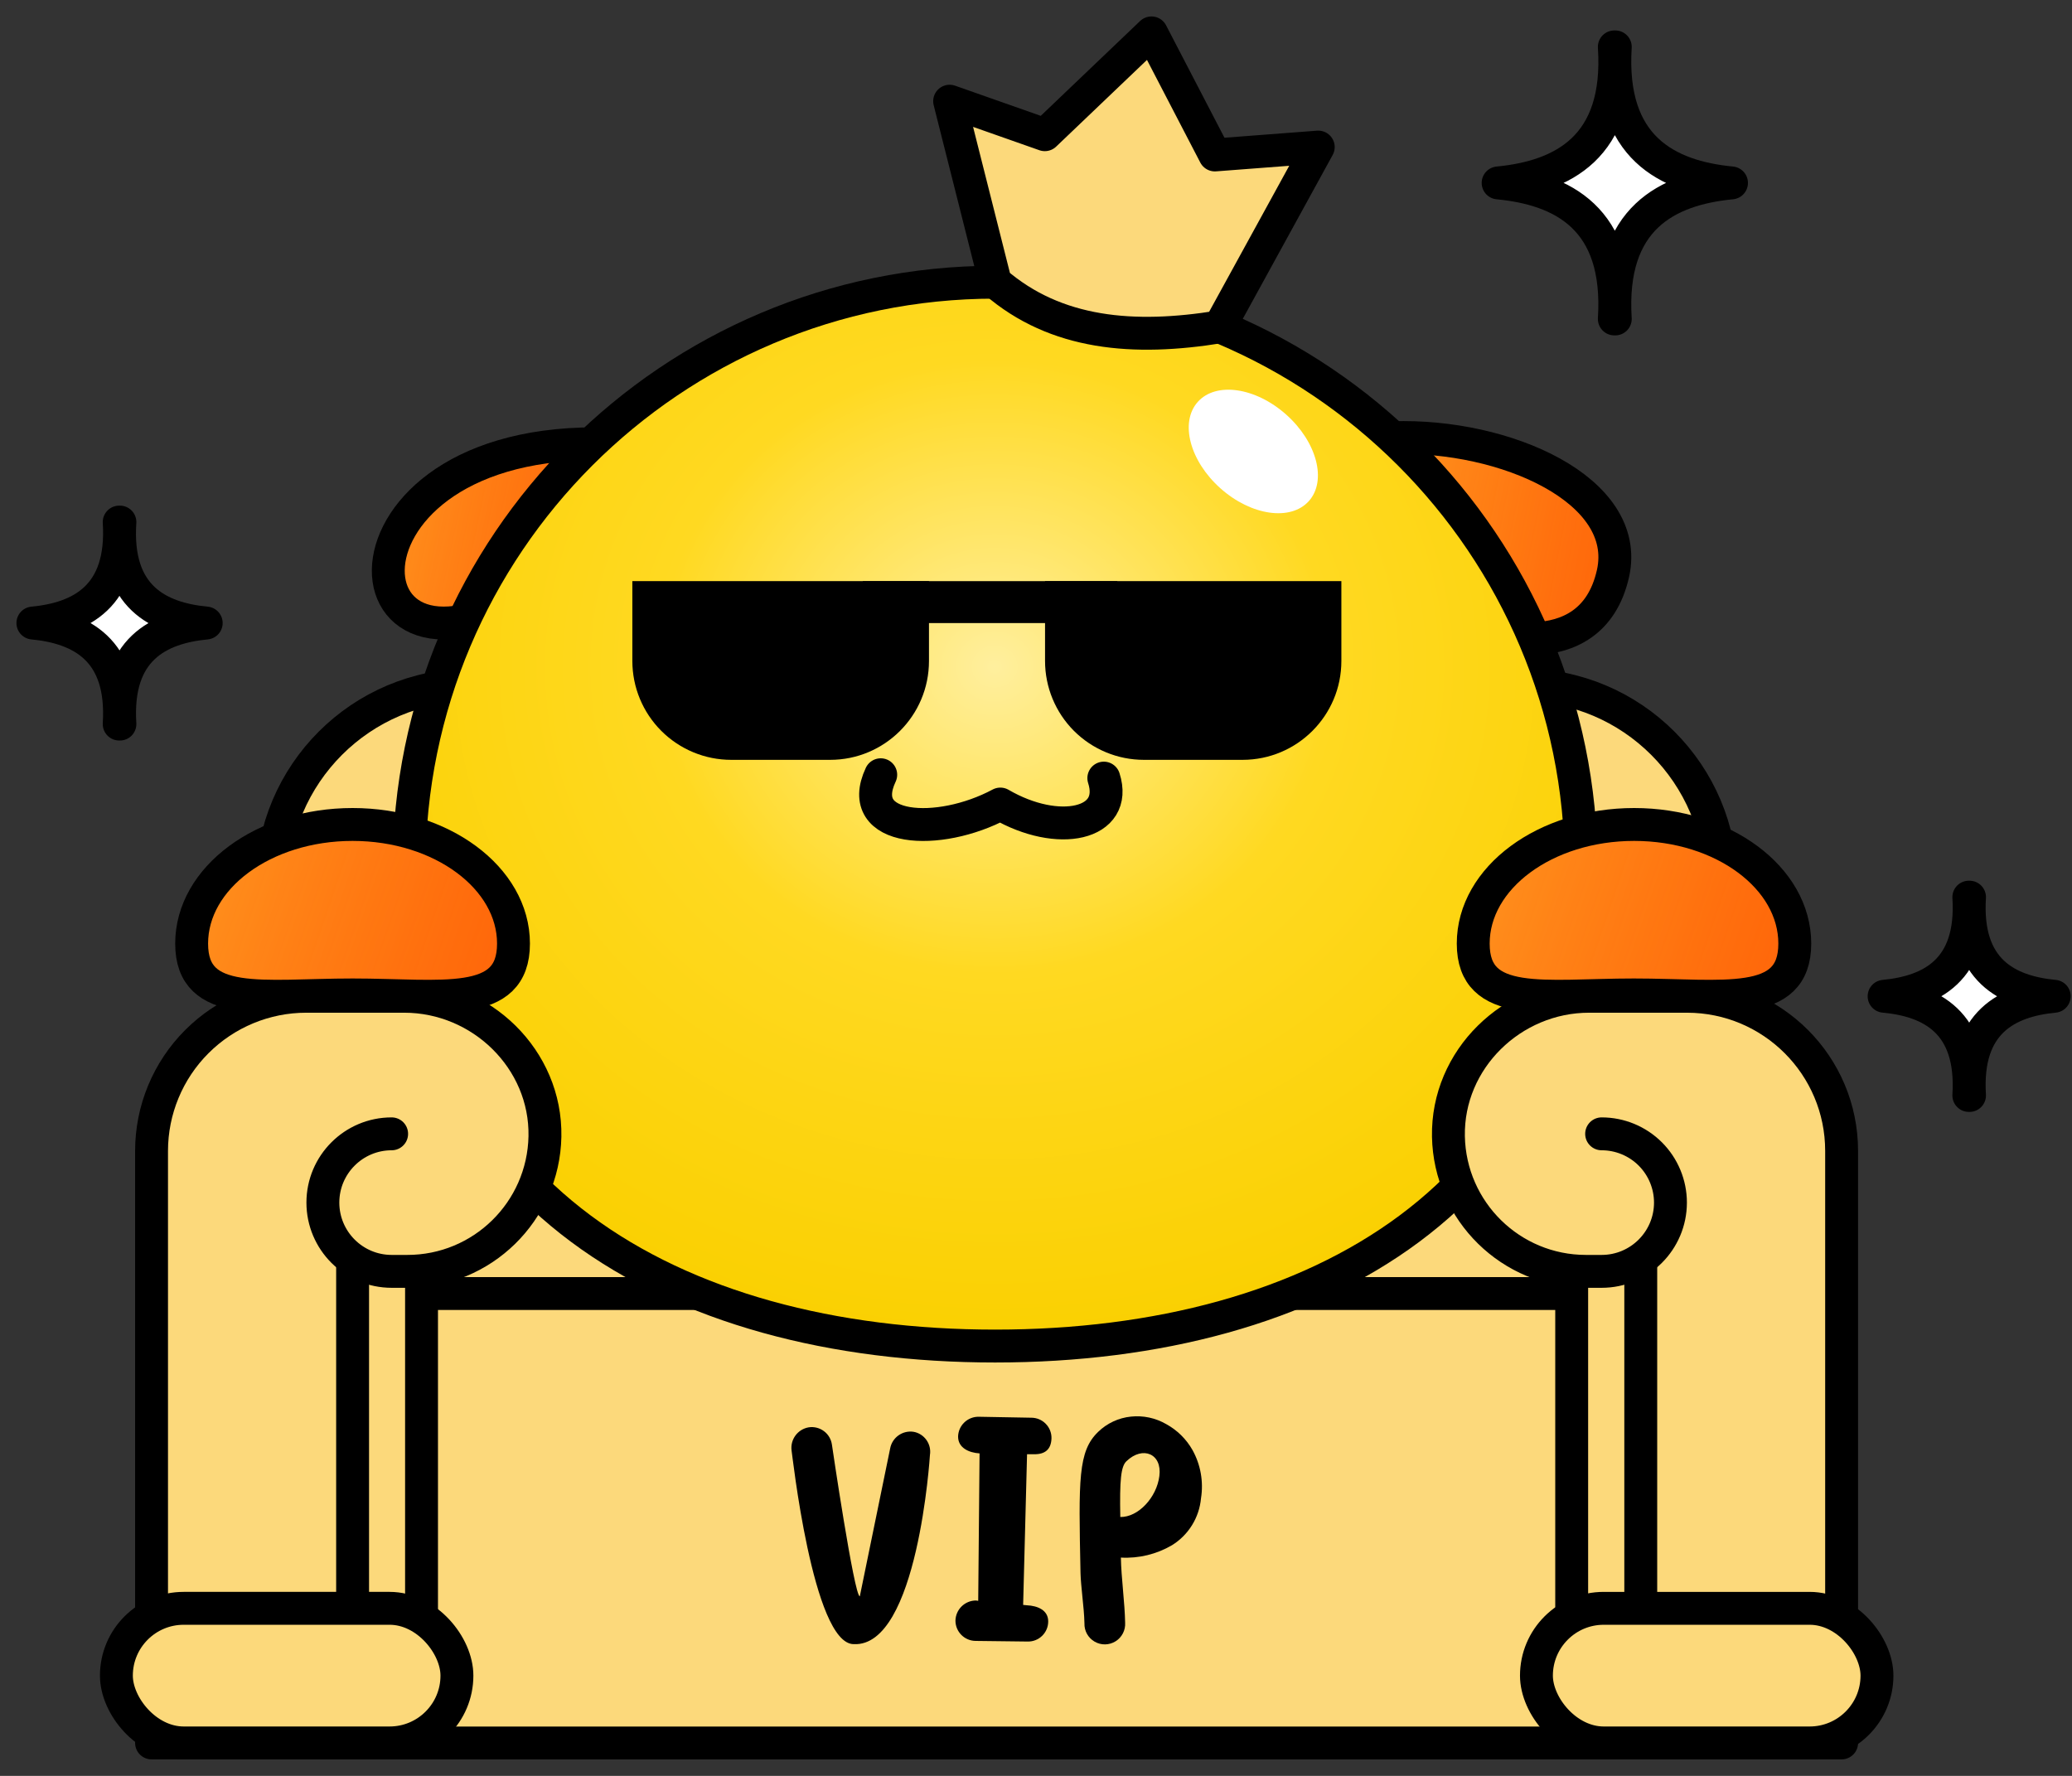 <svg width="63" height="54" viewBox="0 0 63 54" fill="none" xmlns="http://www.w3.org/2000/svg">
<rect x="0" y="0" width="63" height="54" fill="#333333" stroke="none"/>
<path d="M14.324 20.828H46.281C49.622 20.828 52.331 23.536 52.331 26.878V52.998H8.273V26.878C8.273 23.536 10.982 20.828 14.324 20.828Z" fill="#FCD97B" stroke="black" stroke-linecap="round" stroke-linejoin="round"/>
<path d="M47.637 39.333C50.23 39.333 52.333 41.435 52.333 44.029V53H8.273V44.027C8.274 41.434 10.377 39.333 12.969 39.333L47.637 39.333Z" fill="#FCD97B" stroke="black" stroke-linecap="round" stroke-linejoin="round"/>
<path d="M28.275 44.243C28.275 44.253 27.908 50.093 25.958 49.994C24.711 49.994 24.078 44.114 24.068 44.105C24.025 43.768 24.256 43.457 24.592 43.401C24.755 43.377 24.921 43.419 25.053 43.518C25.185 43.616 25.272 43.764 25.295 43.927C25.295 43.936 25.974 48.54 26.143 48.54C26.143 48.54 27.065 44.054 27.065 44.046C27.126 43.712 27.44 43.487 27.776 43.537C28.107 43.596 28.329 43.911 28.275 44.243Z" fill="black"/>
<path d="M31.871 49.302C31.872 49.466 31.806 49.624 31.689 49.739C31.572 49.855 31.413 49.918 31.249 49.915L29.665 49.896C29.327 49.894 29.053 49.62 29.051 49.282C29.057 48.941 29.335 48.668 29.675 48.667L29.743 48.677L29.784 44.194C29.456 44.173 29.131 44.024 29.131 43.684C29.134 43.52 29.203 43.364 29.322 43.251C29.44 43.138 29.599 43.076 29.764 43.08L31.357 43.109C31.522 43.109 31.68 43.175 31.795 43.293C31.911 43.41 31.974 43.569 31.971 43.734C31.961 44.073 31.773 44.227 31.437 44.219H31.228L31.109 48.801L31.218 48.812C31.557 48.827 31.871 48.964 31.871 49.302Z" fill="black"/>
<path fill-rule="evenodd" clip-rule="evenodd" d="M35.636 46.985C36.137 46.675 36.463 46.147 36.517 45.56C36.597 45.057 36.507 44.541 36.26 44.095C36.072 43.761 35.794 43.487 35.458 43.303C35.134 43.116 34.76 43.036 34.388 43.075C34.012 43.113 33.66 43.277 33.389 43.54C32.777 44.132 32.795 44.979 32.853 47.81L32.854 47.846C32.859 48.038 32.884 48.282 32.909 48.536C32.938 48.818 32.968 49.111 32.973 49.361C32.965 49.59 33.084 49.804 33.282 49.918C33.48 50.033 33.725 50.029 33.919 49.908C34.113 49.787 34.225 49.569 34.21 49.341C34.205 49.045 34.176 48.703 34.146 48.359C34.116 48.013 34.086 47.665 34.081 47.362C34.625 47.392 35.166 47.261 35.636 46.985ZM34.063 46.128C34.042 45.005 34.081 44.589 34.251 44.431C34.745 43.956 35.339 44.204 35.251 44.881C35.171 45.534 34.607 46.139 34.063 46.128Z" fill="black"/>
<path d="M18.088 13.494C9.411 13.494 10.399 22.404 16.929 17.442L18.088 13.494Z" fill="#FE7825"/>
<path d="M18.088 13.494C9.411 13.494 10.399 22.404 16.929 17.442L18.088 13.494Z" fill="url(#paint0_linear_1989_161971)"/>
<path d="M18.088 13.494C9.411 13.494 10.399 22.404 16.929 17.442" stroke="black" stroke-linecap="round" stroke-linejoin="round"/>
<path d="M42.355 13.309C45.76 13.197 49.611 14.898 49.044 17.437C48.365 20.464 44.816 19.134 44.816 19.134" fill="#FE7825"/>
<path d="M42.355 13.309C45.76 13.197 49.611 14.898 49.044 17.437C48.365 20.464 44.816 19.134 44.816 19.134" fill="url(#paint1_linear_1989_161971)"/>
<path d="M42.355 13.309C45.76 13.197 49.611 14.898 49.044 17.437C48.365 20.464 44.816 19.134 44.816 19.134" stroke="black" stroke-linecap="round" stroke-linejoin="round"/>
<path d="M12.438 26.401C12.438 36.244 20.414 40.93 30.257 40.93C40.101 40.93 48.077 36.246 48.077 26.401C48.077 16.559 40.099 8.581 30.257 8.581C20.416 8.581 12.438 16.559 12.438 26.401H12.438Z" fill="url(#paint2_radial_1989_161971)" stroke="black" stroke-linecap="round" stroke-linejoin="round"/>
<path d="M33.562 23.66C34.015 25.074 32.181 25.476 30.416 24.449C28.534 25.457 25.962 25.298 26.779 23.558" stroke="black" stroke-linecap="round" stroke-linejoin="round"/>
<ellipse cx="35.01" cy="20.388" rx="1.266" ry="2.008" fill="black"/>
<ellipse cx="25.511" cy="20.388" rx="1.266" ry="2.008" fill="black"/>
<path d="M19.227 17.671H28.246V20.099C28.246 21.759 26.9 23.105 25.241 23.105H22.233C21.436 23.105 20.672 22.788 20.108 22.225C19.544 21.661 19.227 20.897 19.227 20.099V17.671H19.227Z" fill="black"/>
<path d="M31.767 17.671H40.785V20.099C40.785 21.759 39.44 23.105 37.779 23.105H34.781C33.984 23.105 33.219 22.788 32.655 22.225C32.092 21.661 31.775 20.897 31.775 20.099V17.671H31.767Z" fill="black"/>
<rect x="26.235" y="17.671" width="7.737" height="1.275" fill="black"/>
<g style="mix-blend-mode:soft-light">
<ellipse cx="38.108" cy="13.728" rx="1.502" ry="2.264" transform="rotate(-48.3 38.108 13.728)" fill="white"/>
</g>
<path d="M47.788 30.294H51.294C53.891 30.295 55.995 32.4 55.995 34.997V52.998H47.788V30.294Z" fill="#FCD97B" stroke="black" stroke-linecap="round" stroke-linejoin="round"/>
<path d="M49.888 38.337V48.905V38.337Z" fill="#FCD97B"/>
<path d="M49.888 38.337V48.905" stroke="black" stroke-linecap="round" stroke-linejoin="round"/>
<path d="M50.239 30.294H48.315C45.971 30.294 43.996 32.214 44.04 34.557C44.084 36.835 45.943 38.659 48.221 38.659H48.698C49.853 38.659 50.79 37.723 50.791 36.568C50.791 36.014 50.57 35.481 50.178 35.089C49.785 34.697 49.253 34.477 48.698 34.477" fill="#FCD97B"/>
<path d="M50.239 30.294H48.315C45.971 30.294 43.996 32.214 44.04 34.557C44.084 36.835 45.943 38.659 48.221 38.659H48.698C49.853 38.659 50.79 37.723 50.791 36.568C50.791 36.014 50.57 35.481 50.178 35.089C49.785 34.697 49.253 34.477 48.698 34.477" stroke="black" stroke-linecap="round" stroke-linejoin="round"/>
<rect x="46.716" y="48.905" width="10.354" height="4.093" rx="2.047" fill="#FCD97B" stroke="black" stroke-linecap="round" stroke-linejoin="round"/>
<path d="M12.817 52.998H4.608L4.608 34.997C4.608 33.75 5.104 32.553 5.986 31.672C6.868 30.79 8.064 30.294 9.311 30.294H12.817L12.817 52.998Z" fill="#FCD97B" stroke="black" stroke-linecap="round" stroke-linejoin="round"/>
<path d="M10.721 38.337V48.905V38.337Z" fill="#FCD97B"/>
<path d="M10.721 38.337V48.905" stroke="black" stroke-linecap="round" stroke-linejoin="round"/>
<path d="M10.367 30.294H12.293C14.637 30.294 16.613 32.214 16.569 34.557C16.524 36.838 14.661 38.663 12.38 38.659H11.908C10.754 38.658 9.818 37.723 9.817 36.568C9.817 35.414 10.754 34.477 11.908 34.477" fill="#FCD97B"/>
<path d="M10.367 30.294H12.293C14.637 30.294 16.613 32.214 16.569 34.557C16.524 36.838 14.661 38.663 12.38 38.659H11.908C10.754 38.658 9.818 37.723 9.817 36.568C9.817 35.414 10.754 34.477 11.908 34.477" stroke="black" stroke-linecap="round" stroke-linejoin="round"/>
<rect x="13.893" y="52.998" width="10.354" height="4.093" rx="2.047" transform="rotate(-180 13.893 52.998)" fill="#FCD97B" stroke="black" stroke-linecap="round" stroke-linejoin="round"/>
<path d="M54.571 28.692C54.571 30.693 52.382 30.253 49.678 30.253C46.975 30.253 44.794 30.693 44.794 28.692C44.794 26.691 46.985 25.07 49.687 25.07C52.389 25.07 54.571 26.693 54.571 28.692Z" fill="#FE7825"/>
<path d="M54.571 28.692C54.571 30.693 52.382 30.253 49.678 30.253C46.975 30.253 44.794 30.693 44.794 28.692C44.794 26.691 46.985 25.07 49.687 25.07C52.389 25.07 54.571 26.693 54.571 28.692Z" fill="url(#paint3_linear_1989_161971)"/>
<path d="M54.571 28.692C54.571 30.693 52.382 30.253 49.678 30.253C46.975 30.253 44.794 30.693 44.794 28.692C44.794 26.691 46.985 25.07 49.687 25.07C52.389 25.07 54.571 26.693 54.571 28.692Z" stroke="black" stroke-linecap="round" stroke-linejoin="round"/>
<path d="M15.613 28.692C15.613 30.693 13.424 30.253 10.72 30.253C8.016 30.253 5.827 30.693 5.827 28.692C5.827 26.691 8.018 25.07 10.72 25.07C13.422 25.07 15.613 26.693 15.613 28.692Z" fill="#FE7825"/>
<path d="M15.613 28.692C15.613 30.693 13.424 30.253 10.72 30.253C8.016 30.253 5.827 30.693 5.827 28.692C5.827 26.691 8.018 25.07 10.72 25.07C13.422 25.07 15.613 26.693 15.613 28.692Z" fill="url(#paint4_linear_1989_161971)"/>
<path d="M15.613 28.692C15.613 30.693 13.424 30.253 10.72 30.253C8.016 30.253 5.827 30.693 5.827 28.692C5.827 26.691 8.018 25.07 10.72 25.07C13.422 25.07 15.613 26.693 15.613 28.692Z" stroke="black" stroke-linecap="round" stroke-linejoin="round"/>
<path d="M30.262 8.578L28.874 3.077L31.768 4.096L35.011 1L36.939 4.712L40.082 4.472L37.083 9.939C34.476 10.363 32.107 10.173 30.262 8.578Z" fill="#FCD97B" stroke="black" stroke-linecap="round" stroke-linejoin="round"/>
<path d="M6.27 18.945C4.813 19.085 3.502 19.753 3.646 22.017H3.624C3.766 19.753 2.456 19.085 1 18.945C2.456 18.806 3.766 18.139 3.624 15.875H3.646C3.495 18.139 4.807 18.806 6.27 18.945Z" fill="white" stroke="black" stroke-linecap="round" stroke-linejoin="round"/>
<path d="M62.46 30.294C61.031 30.432 59.745 31.087 59.884 33.31H59.863C60.002 31.087 58.716 30.425 57.287 30.294C58.716 30.158 60.002 29.503 59.863 27.28H59.884C59.745 29.503 61.031 30.158 62.46 30.294Z" fill="white" stroke="black" stroke-linecap="round" stroke-linejoin="round"/>
<path d="M52.647 5.562C50.686 5.75 48.921 6.648 49.113 9.698H49.084C49.278 6.643 47.511 5.75 45.551 5.562C47.511 5.373 49.285 4.476 49.084 1.426H49.113C48.921 4.476 50.686 5.373 52.647 5.562Z" fill="white" stroke="black" stroke-linecap="round" stroke-linejoin="round"/>
<defs>
<linearGradient id="paint0_linear_1989_161971" x1="33.119" y1="17.268" x2="9.493" y2="12.307" gradientUnits="userSpaceOnUse">
<stop offset="0.37" stop-color="#E64500" stop-opacity="0.81"/>
<stop offset="0.573" stop-color="#FF5C00" stop-opacity="0.79"/>
<stop offset="0.927" stop-color="#FF9921"/>
</linearGradient>
<linearGradient id="paint1_linear_1989_161971" x1="65.234" y1="17.542" x2="39.781" y2="12.432" gradientUnits="userSpaceOnUse">
<stop offset="0.37" stop-color="#E64500" stop-opacity="0.81"/>
<stop offset="0.573" stop-color="#FF5C00" stop-opacity="0.79"/>
<stop offset="0.927" stop-color="#FF9921"/>
</linearGradient>
<radialGradient id="paint2_radial_1989_161971" cx="0" cy="0" r="1" gradientUnits="userSpaceOnUse" gradientTransform="translate(30.239 20.266) rotate(89.949) scale(20.664 22.766)">
<stop stop-color="#FFEF9E"/>
<stop offset="0.452" stop-color="#FFD921"/>
<stop offset="1" stop-color="#FAD001"/>
</radialGradient>
<linearGradient id="paint3_linear_1989_161971" x1="77.961" y1="28.687" x2="43.573" y2="16.961" gradientUnits="userSpaceOnUse">
<stop offset="0.37" stop-color="#E64500" stop-opacity="0.81"/>
<stop offset="0.573" stop-color="#FF5C00" stop-opacity="0.79"/>
<stop offset="0.927" stop-color="#FF9921"/>
</linearGradient>
<linearGradient id="paint4_linear_1989_161971" x1="39.023" y1="28.687" x2="4.611" y2="16.943" gradientUnits="userSpaceOnUse">
<stop offset="0.37" stop-color="#E64500" stop-opacity="0.81"/>
<stop offset="0.573" stop-color="#FF5C00" stop-opacity="0.79"/>
<stop offset="0.927" stop-color="#FF9921"/>
</linearGradient>
</defs>
</svg>
